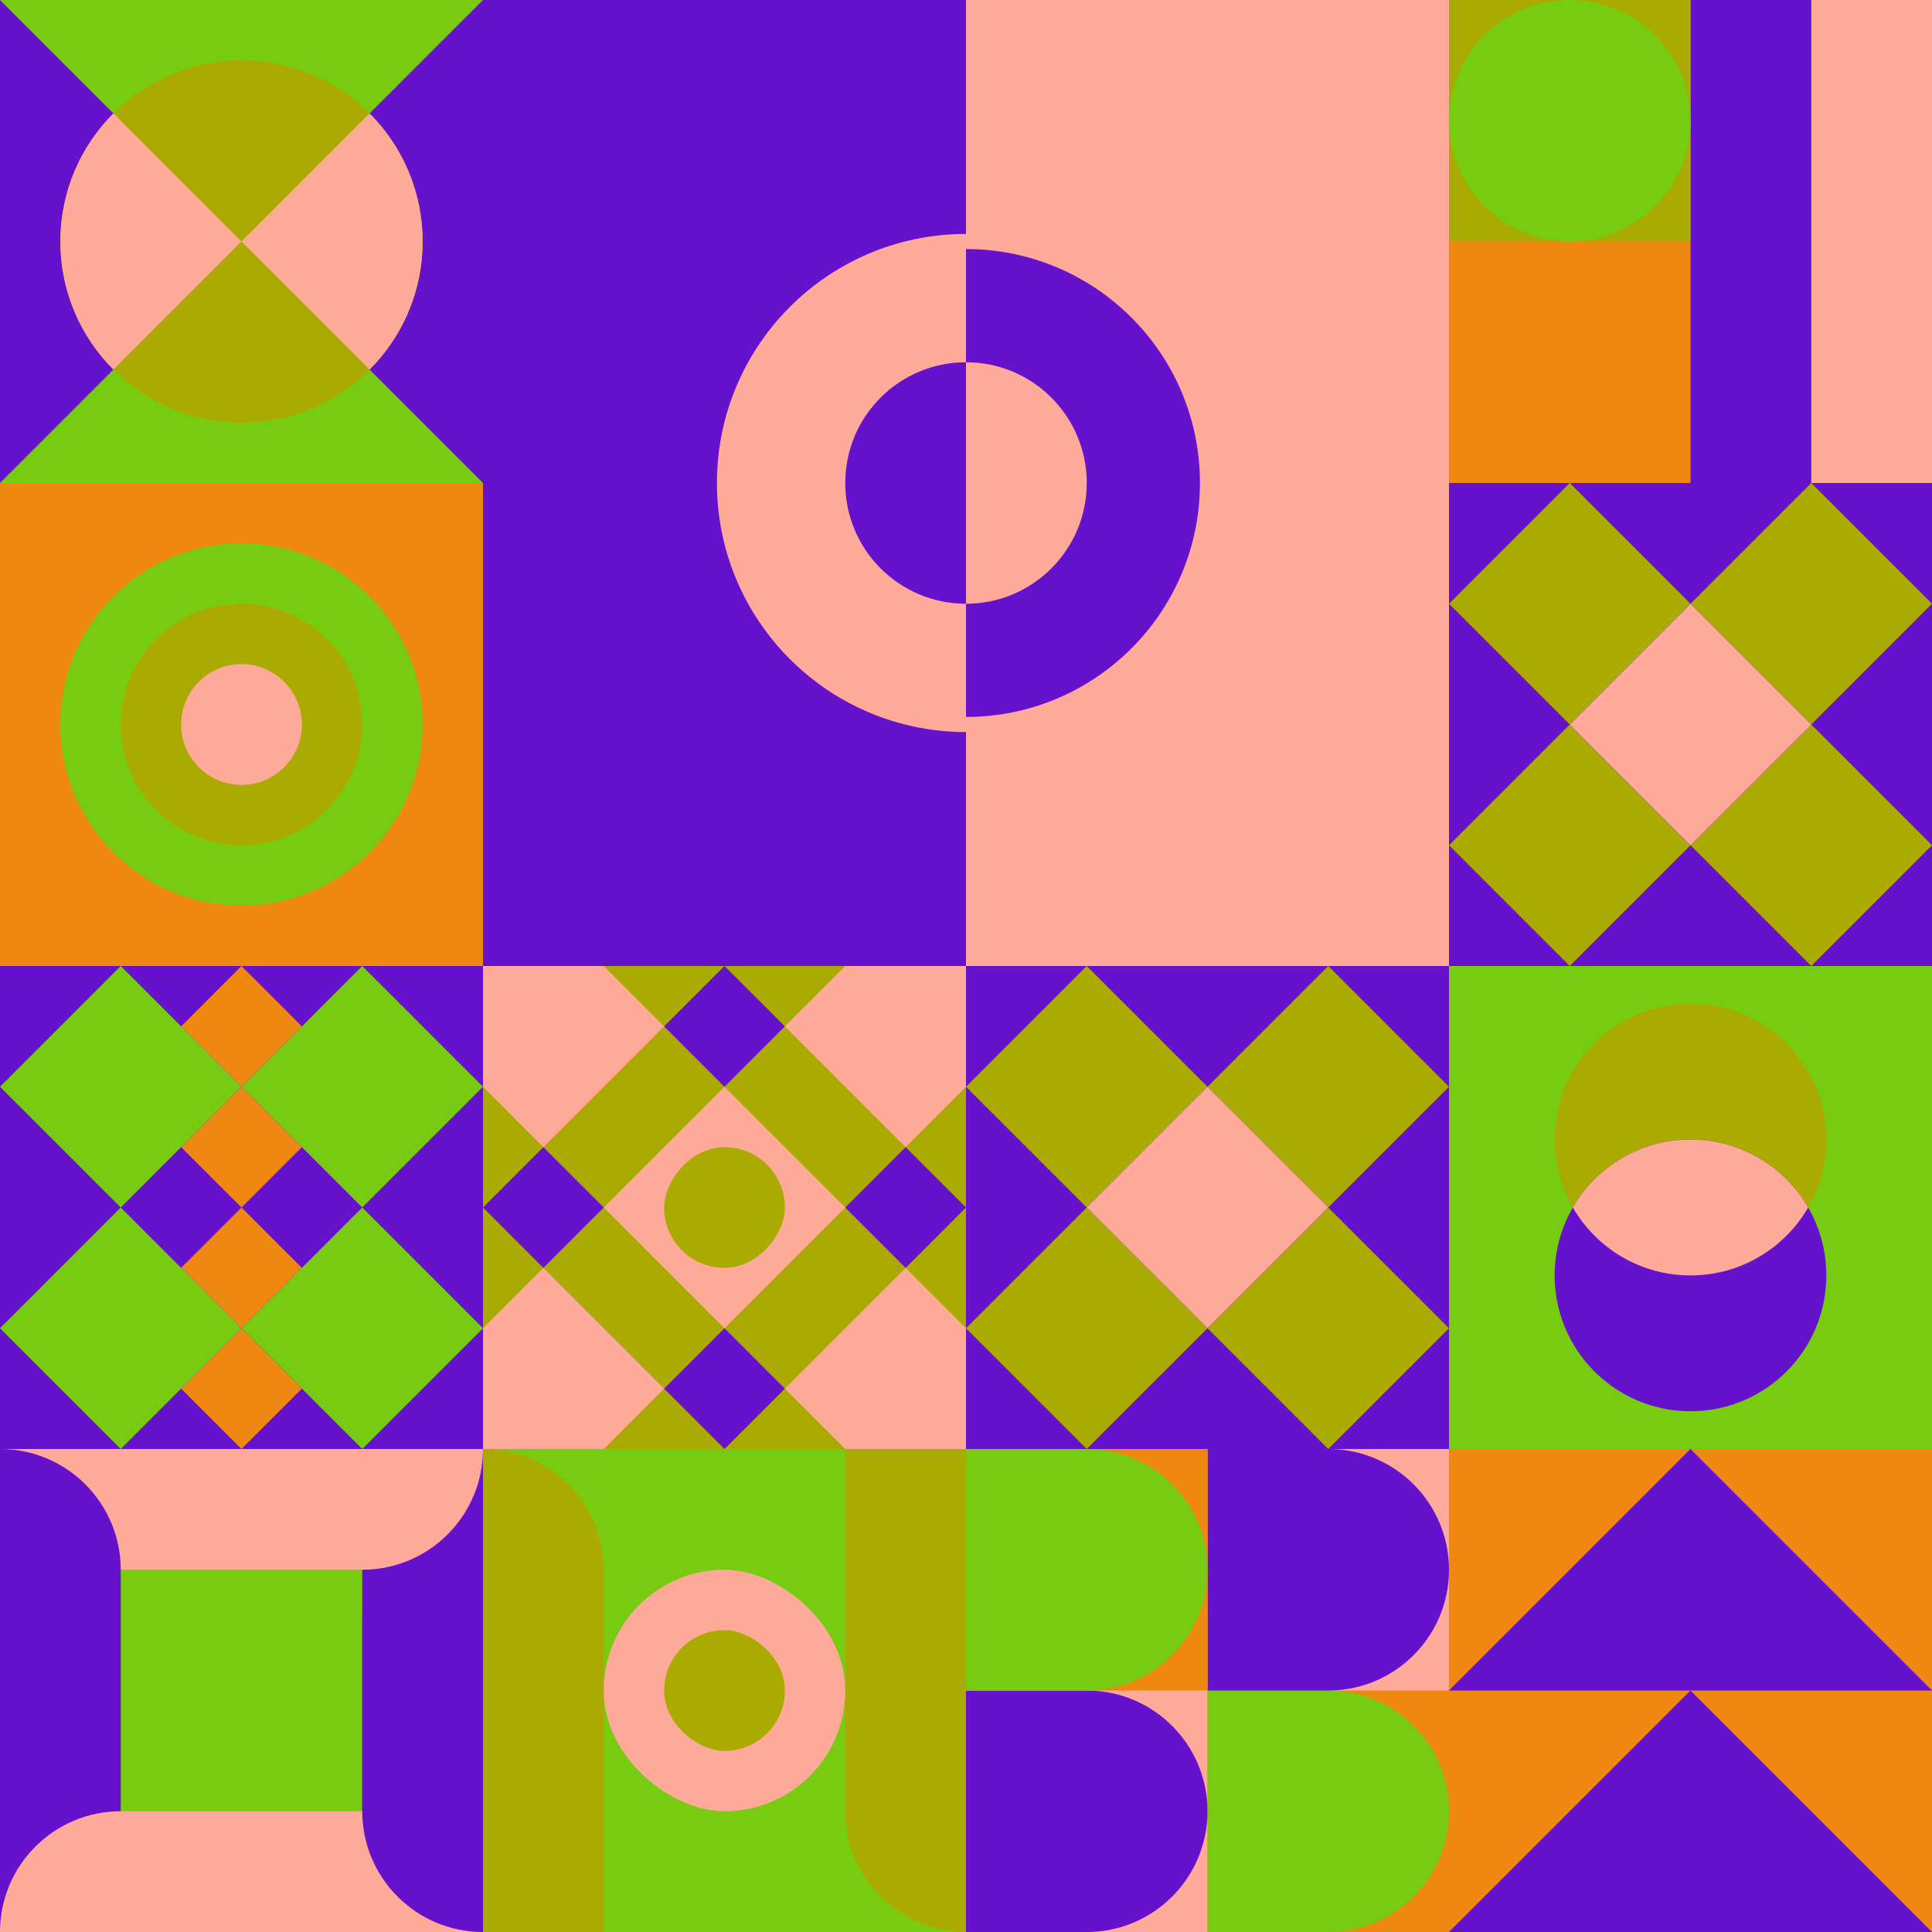 <svg id="geo" xmlns="http://www.w3.org/2000/svg" width="1280" height="1280" viewBox="0 0 1280 1280" fill="none" style="width:640px;height:640px"><g class="svg-image"><g class="block-0" transform="translate(0,0), scale(1), rotate(0, 160, 160)" height="320" width="320" clip-path="url(#trim)"><rect width="320" height="320" fill="#77cc11"/><path d="M160 160L320 0V320L160 160Z" fill="#6611cc"/><path d="M160 160L0 0V320L160 160Z" fill="#6611cc"/><circle cx="160" cy="160" r="120" fill="#aaaa00"/><path fill-rule="evenodd" clip-rule="evenodd" d="M244.853 75.147C266.569 96.863 280 126.863 280 160C280 193.137 266.569 223.137 244.853 244.853L160 160L244.853 75.147ZM75.147 75.147L160 160L75.147 244.853C53.431 223.137 40 193.137 40 160C40 126.863 53.431 96.863 75.147 75.147Z" fill="#ffaa99"/></g><g class="block-1" transform="translate(320,0), scale(2), rotate(90, 160, 160)" height="640" width="640" clip-path="url(#trim)"><style>@keyframes geo-65a0_t{0%{transform:translate(160px,160px) rotate(0deg) translate(-80px,-80px)}13.636%{transform:translate(160px,160px) rotate(0deg) translate(-80px,-80px);animation-timing-function:cubic-bezier(.4,0,.6,1)}50%,63.636%{transform:translate(160px,160px) rotate(180deg) translate(-80px,-80px);animation-timing-function:cubic-bezier(.4,0,.6,1)}to{transform:translate(160px,160px) rotate(360deg) translate(-80px,-80px)}}</style><rect width="320" height="320" fill="#ffaa99"/><rect y="160" width="320" height="160" fill="#6611cc"/><g transform="translate(80 80)" style="animation:2.2s linear infinite both geo-65a0_t"><circle cx="80" cy="80" fill="#6611cc" stroke="#ffaa99" stroke-width="5" r="80"/><path fill-rule="evenodd" clip-rule="evenodd" d="M80 160c44.2 0 80-35.8 80-80H0c0 44.2 35.8 80 80 80Z" fill="#ffaa99"/><circle cx="80" cy="80" fill="#ffaa99" r="40"/><path fill-rule="evenodd" clip-rule="evenodd" d="M80 120c22.1 0 40-17.9 40-40H40c0 22.1 17.9 40 40 40Z" fill="#6611cc"/></g></g><g class="block-2" transform="translate(960,0), scale(1), rotate(180, 160, 160)" height="320" width="320" clip-path="url(#trim)"><style>@keyframes geo-a0_t{0%,13.636%{transform:translate(240px,240px);animation-timing-function:ease-in-out}50%,63.636%{transform:translate(240px,80px);animation-timing-function:ease-in-out}to{transform:translate(240px,240px)}}</style><rect width="320" height="320" fill="#ee8811"/><rect width="80" height="320" fill="#ffaa99"/><rect x="80" width="80" height="320" fill="#6611cc"/><rect x="160" y="160" width="160" height="160" fill="#aaaa00"/><circle fill="#77cc11" transform="translate(240 240)" style="animation:2.2s ease-in-out infinite both geo-a0_t" r="80"/></g><g class="block-3" transform="translate(0,320), scale(1), rotate(0, 160, 160)" height="320" width="320" clip-path="url(#trim)"><style>@keyframes geo-27a0_t{0%,9.091%{transform:translate(160px,160px) scale(1,1)}33.333%,42.424%,66.667%,75.757%,to{transform:translate(160px,160px) scale(1.5,1.5)}}@keyframes geo-27a1_t{0%,9.091%{transform:translate(160px,160px) scale(1,1)}33.333%,42.424%{transform:translate(160px,160px) scale(2,2)}66.667%,75.757%,to{transform:translate(160px,160px) scale(3,3)}}@keyframes geo-27a2_t{0%,9.091%{transform:translate(160px,160px) scale(0,0)}33.333%,42.424%{transform:translate(160px,160px) scale(1,1)}66.667%,75.757%{transform:translate(160px,160px) scale(2,2)}to{transform:translate(160px,160px) scale(3,3)}}@keyframes geo-27a3_t{0%,33.333%,42.424%,9.091%{transform:translate(160px,160px) scale(0,0)}66.667%,75.757%{transform:translate(160px,160px) scale(1,1)}to{transform:translate(160px,160px) scale(2,2)}}@keyframes geo-27a4_t{0%,33.333%,42.424%,9.091%{transform:translate(160px,160px) scale(0,0)}66.667%,75.757%{transform:translate(160px,160px) scale(1,1)}to{transform:translate(160px,160px) scale(2,2)}}@keyframes geo-27a5_t{0%,33.333%,42.424%,66.667%,75.757%,9.091%{transform:translate(160px,160px) scale(0,0)}to{transform:translate(160px,160px) scale(1,1)}}</style><rect width="320" height="320" fill="#ee8811"/><circle cx="160" cy="160" fill="#77cc11" r="120"/><circle fill="#aaaa00" transform="translate(160 160)" style="animation:3.3s ease-in-out infinite both geo-27a0_t" r="80"/><circle fill="#ffaa99" transform="translate(160 160)" style="animation:3.3s ease-in-out infinite both geo-27a1_t" r="40"/><circle fill="#77cc11" transform="matrix(0 0 0 0 160 160)" style="animation:3.3s ease-in-out infinite both geo-27a2_t" r="40"/><circle fill="#aaaa00" transform="matrix(0 0 0 0 160 160)" style="animation:3.3s ease-in-out infinite both geo-27a3_t" r="40"/><circle fill="#aaaa00" transform="matrix(0 0 0 0 160 160)" style="animation:3.3s ease-in-out infinite both geo-27a4_t" r="40"/><circle fill="#ffaa99" transform="matrix(0 0 0 0 160 160)" style="animation:3.3s ease-in-out infinite both geo-27a5_t" r="40"/></g><g class="block-4" transform="translate(960,320), scale(1), rotate(90, 160, 160)" height="320" width="320" clip-path="url(#trim)"><rect width="320" height="320" fill="#6611cc"/><path d="M160 80L240 0L320 80L240 160L160 80Z" fill="#aaaa00"/><path d="M160 240L240 160L320 240L240 320L160 240Z" fill="#aaaa00"/><path d="M80 160L160 80L240 160L160 240L80 160Z" fill="#ffaa99"/><path d="M0 80L80 0L160 80L80 160L0 80Z" fill="#aaaa00"/><path d="M0 240L80 160L160 240L80 320L0 240Z" fill="#aaaa00"/></g><g class="block-5" transform="translate(0,640), scale(1), rotate(90, 160, 160)" height="320" width="320" clip-path="url(#trim)"><rect width="320" height="320" fill="#6611cc"/><path d="M80 160L120 120L160 160L120 200L80 160Z" fill="#ee8811"/><path d="M160 160L200 120L240 160L200 200L160 160Z" fill="#ee8811"/><path d="M160 80L240 0L320 80L240 160L160 80Z" fill="#77cc11"/><path d="M160 240L240 160L320 240L240 320L160 240Z" fill="#77cc11"/><path d="M0 80L80 0L160 80L80 160L0 80Z" fill="#77cc11"/><path d="M0 240L80 160L160 240L80 320L0 240Z" fill="#77cc11"/><path d="M240 160L280 120L320 160L280 200L240 160Z" fill="#ee8811"/><path d="M0 160L40 120L80 160L40 200L0 160Z" fill="#ee8811"/></g><g class="block-6" transform="translate(320,640), scale(1), rotate(270, 160, 160)" height="320" width="320" clip-path="url(#trim)"><defs><clipPath id="ClipPath-1"><rect width="320" height="320" fill="#6611cc"/></clipPath></defs><style>@keyframes geo-24-a0_t{0%,27.273%{transform:translate(0,0);animation-timing-function:ease-in-out}to{transform:translate(120px,-120px)}}@keyframes geo-24-a1_t{0%,27.273%{transform:translate(0,0);animation-timing-function:ease-in-out}to{transform:translate(-120px,120px)}}@keyframes geo-24-a2_t{0%,27.273%{transform:translate(0,0);animation-timing-function:ease-in-out}to{transform:translate(-120px,-120px)}}@keyframes geo-24-a3_t{0%,27.273%{transform:translate(0,0);animation-timing-function:ease-in-out}to{transform:translate(120px,120px)}}</style><g clip-path="url(#ClipPath-1)"><rect width="320" height="320" fill="#aaaa00"/><path d="m120 280 40-40 40 40-40 40-40-40Z" fill="#6611cc" style="animation:1.1s ease-in-out infinite both geo-24-a0_t"/><path d="m120 40 40-40 40 40-40 40-40-40Z" fill="#6611cc" style="animation:1.1s ease-in-out infinite both geo-24-a1_t"/><path d="m240 160 40-40 40 40-40 40-40-40Z" fill="#6611cc" style="animation:1.1s ease-in-out infinite both geo-24-a2_t"/><path d="m0 160 40-40 40 40-40 40-40-40Z" fill="#6611cc" style="animation:1.1s ease-in-out infinite both geo-24-a3_t"/><path d="m80 160 80-80 80 80-80 80-80-80ZM-40 40l80-80 80 80-80 80-80-80ZM200 280l80-80 80 80-80 80-80-80ZM-40 280l80-80 80 80-80 80-80-80ZM200 40l80-80 80 80-80 80-80-80Z" fill="#ffaa99"/><rect width="80" height="80" rx="40" fill="#aaaa00" transform="matrix(0 -1 -1 0 200 200)"/></g></g><g class="block-7" transform="translate(640,640), scale(1), rotate(270, 160, 160)" height="320" width="320" clip-path="url(#trim)"><rect width="320" height="320" fill="#6611cc"/><path d="M160 80L240 0L320 80L240 160L160 80Z" fill="#aaaa00"/><path d="M160 240L240 160L320 240L240 320L160 240Z" fill="#aaaa00"/><path d="M80 160L160 80L240 160L160 240L80 160Z" fill="#ffaa99"/><path d="M0 80L80 0L160 80L80 160L0 80Z" fill="#aaaa00"/><path d="M0 240L80 160L160 240L80 320L0 240Z" fill="#aaaa00"/></g><g class="block-8" transform="translate(960,640), scale(1), rotate(270, 160, 160)" height="320" width="320" clip-path="url(#trim)"><rect width="320" height="320" fill="#77cc11"/><circle cx="205" cy="160" r="90" fill="#aaaa00"/><circle cx="115" cy="160" r="90" fill="#6611cc"/><path fill-rule="evenodd" clip-rule="evenodd" d="M160 237.959c26.901-15.561 45-44.646 45-77.959s-18.099-62.398-45-77.96c-26.901 15.562-45 44.647-45 77.96 0 33.313 18.099 62.398 45 77.959Z" fill="#ffaa99"/></g><g class="block-9" transform="translate(0,960), scale(1), rotate(270, 160, 160)" height="320" width="320" clip-path="url(#trim)"><rect width="320" height="320" fill="#77cc11"/><path d="M320 320H0V320C0 275.817 35.817 240 80 240H320V320Z" fill="#6611cc"/><path d="M320 0V320V320C275.817 320 240 284.183 240 240V0H320Z" fill="#ffaa99"/><path d="M0 0L320 0V0C320 44.183 284.183 80 240 80L0 80V0Z" fill="#6611cc"/><path d="M0 320V0V0C44.183 0 80 35.817 80 80V320H0Z" fill="#ffaa99"/><path d="M210 320H0V320C0 275.817 35.817 240 80 240H210V320Z" fill="#6611cc"/></g><g class="block-10" transform="translate(320,960), scale(1), rotate(0, 160, 160)" height="320" width="320" clip-path="url(#trim)"><rect width="320" height="320" fill="#77cc11"/><path d="M320 0V320V320C275.817 320 240 284.183 240 240V0H320Z" fill="#aaaa00"/><path d="M0 320V0V0C44.183 0 80 35.817 80 80V320H0Z" fill="#aaaa00"/><rect width="160" height="160" rx="80" transform="matrix(0 -1 -1 0 240 240)" fill="#ffaa99"/><rect width="80" height="80" rx="40" transform="matrix(0 -1 -1 0 200 200)" fill="#aaaa00"/></g><g class="block-11" transform="translate(640,960), scale(1), rotate(90, 160, 160)" height="320" width="320" clip-path="url(#trim)"><rect width="320" height="320" fill="#77cc11"/><rect y="320" width="320" height="320" transform="rotate(-90 0 320)" fill="#ffaa99"/><rect x="160" y="160" width="160" height="160" transform="rotate(-90 160 160)" fill="#ee8811"/><path d="M160 160V80C160 35.817 195.817 0 240 0C284.183 0 320 35.817 320 80V160H160Z" fill="#77cc11"/><path d="M160 320V240C160 195.817 195.817 160 240 160C284.183 160 320 195.817 320 240V320H160Z" fill="#6611cc"/><path d="M160 160V80C160 35.817 124.183 0 80 0C35.817 0 0 35.817 0 80V160H160Z" fill="#6611cc"/><rect y="320" width="160" height="160" transform="rotate(-90 0 320)" fill="#ee8811"/><path d="M160 320V240C160 195.817 124.183 160 80 160C35.817 160 0 195.817 0 240V320H160Z" fill="#77cc11"/></g><g class="block-12" transform="translate(960,960), scale(1), rotate(0, 160, 160)" height="320" width="320" clip-path="url(#trim)"><style>@keyframes geo-4-a0_t{0%,13.636%{transform:translate(0,0);animation-timing-function:ease-in-out}50%,63.636%{transform:translate(0,-160px);animation-timing-function:ease-in-out}to{transform:translate(0,-320px)}}@keyframes geo-4-a1_t{0%,13.636%{transform:translate(0,160px);animation-timing-function:ease-in-out}50%,63.636%{transform:translate(0,0);animation-timing-function:ease-in-out}to{transform:translate(0,-160px)}}@keyframes geo-4-a2_t{0%,13.636%{transform:translate(0,320px);animation-timing-function:ease-in-out}50%,63.636%{transform:translate(0,160px);animation-timing-function:ease-in-out}to{transform:translate(0,0)}}@keyframes geo-4-a3_t{0%,13.636%{transform:translate(0,0);animation-timing-function:ease-in-out}50%,63.636%{transform:translate(0,-160px);animation-timing-function:ease-in-out}to{transform:translate(0,-320px)}}</style><rect width="320" height="320" fill="#ee8811"/><path d="M320 320H0l160-160 160 160Z" fill="#6611cc" style="animation:2.2s ease-in-out infinite both geo-4-a0_t"/><path d="M320 320H0l160-160 160 160Z" fill="#6611cc" transform="translate(0 160)" style="animation:2.2s ease-in-out infinite both geo-4-a1_t"/><path d="M320 320H0l160-160 160 160Z" fill="#6611cc" transform="translate(0 320)" style="animation:2.2s ease-in-out infinite both geo-4-a2_t"/><path d="M320 160H0L160 0l160 160Z" fill="#6611cc" style="animation:2.2s ease-in-out infinite both geo-4-a3_t"/></g></g><clipPath id="trim"><rect width="320" height="320" fill="white"/></clipPath><filter id="noiseFilter"><feTurbulence baseFrequency="0.5" result="noise"/><feColorMatrix type="saturate" values="0.10"/><feBlend in="SourceGraphic" in2="noise" mode="multiply"/></filter><rect transform="translate(0,0)" height="1280" width="1280" filter="url(#noiseFilter)" opacity="0.4"/></svg>